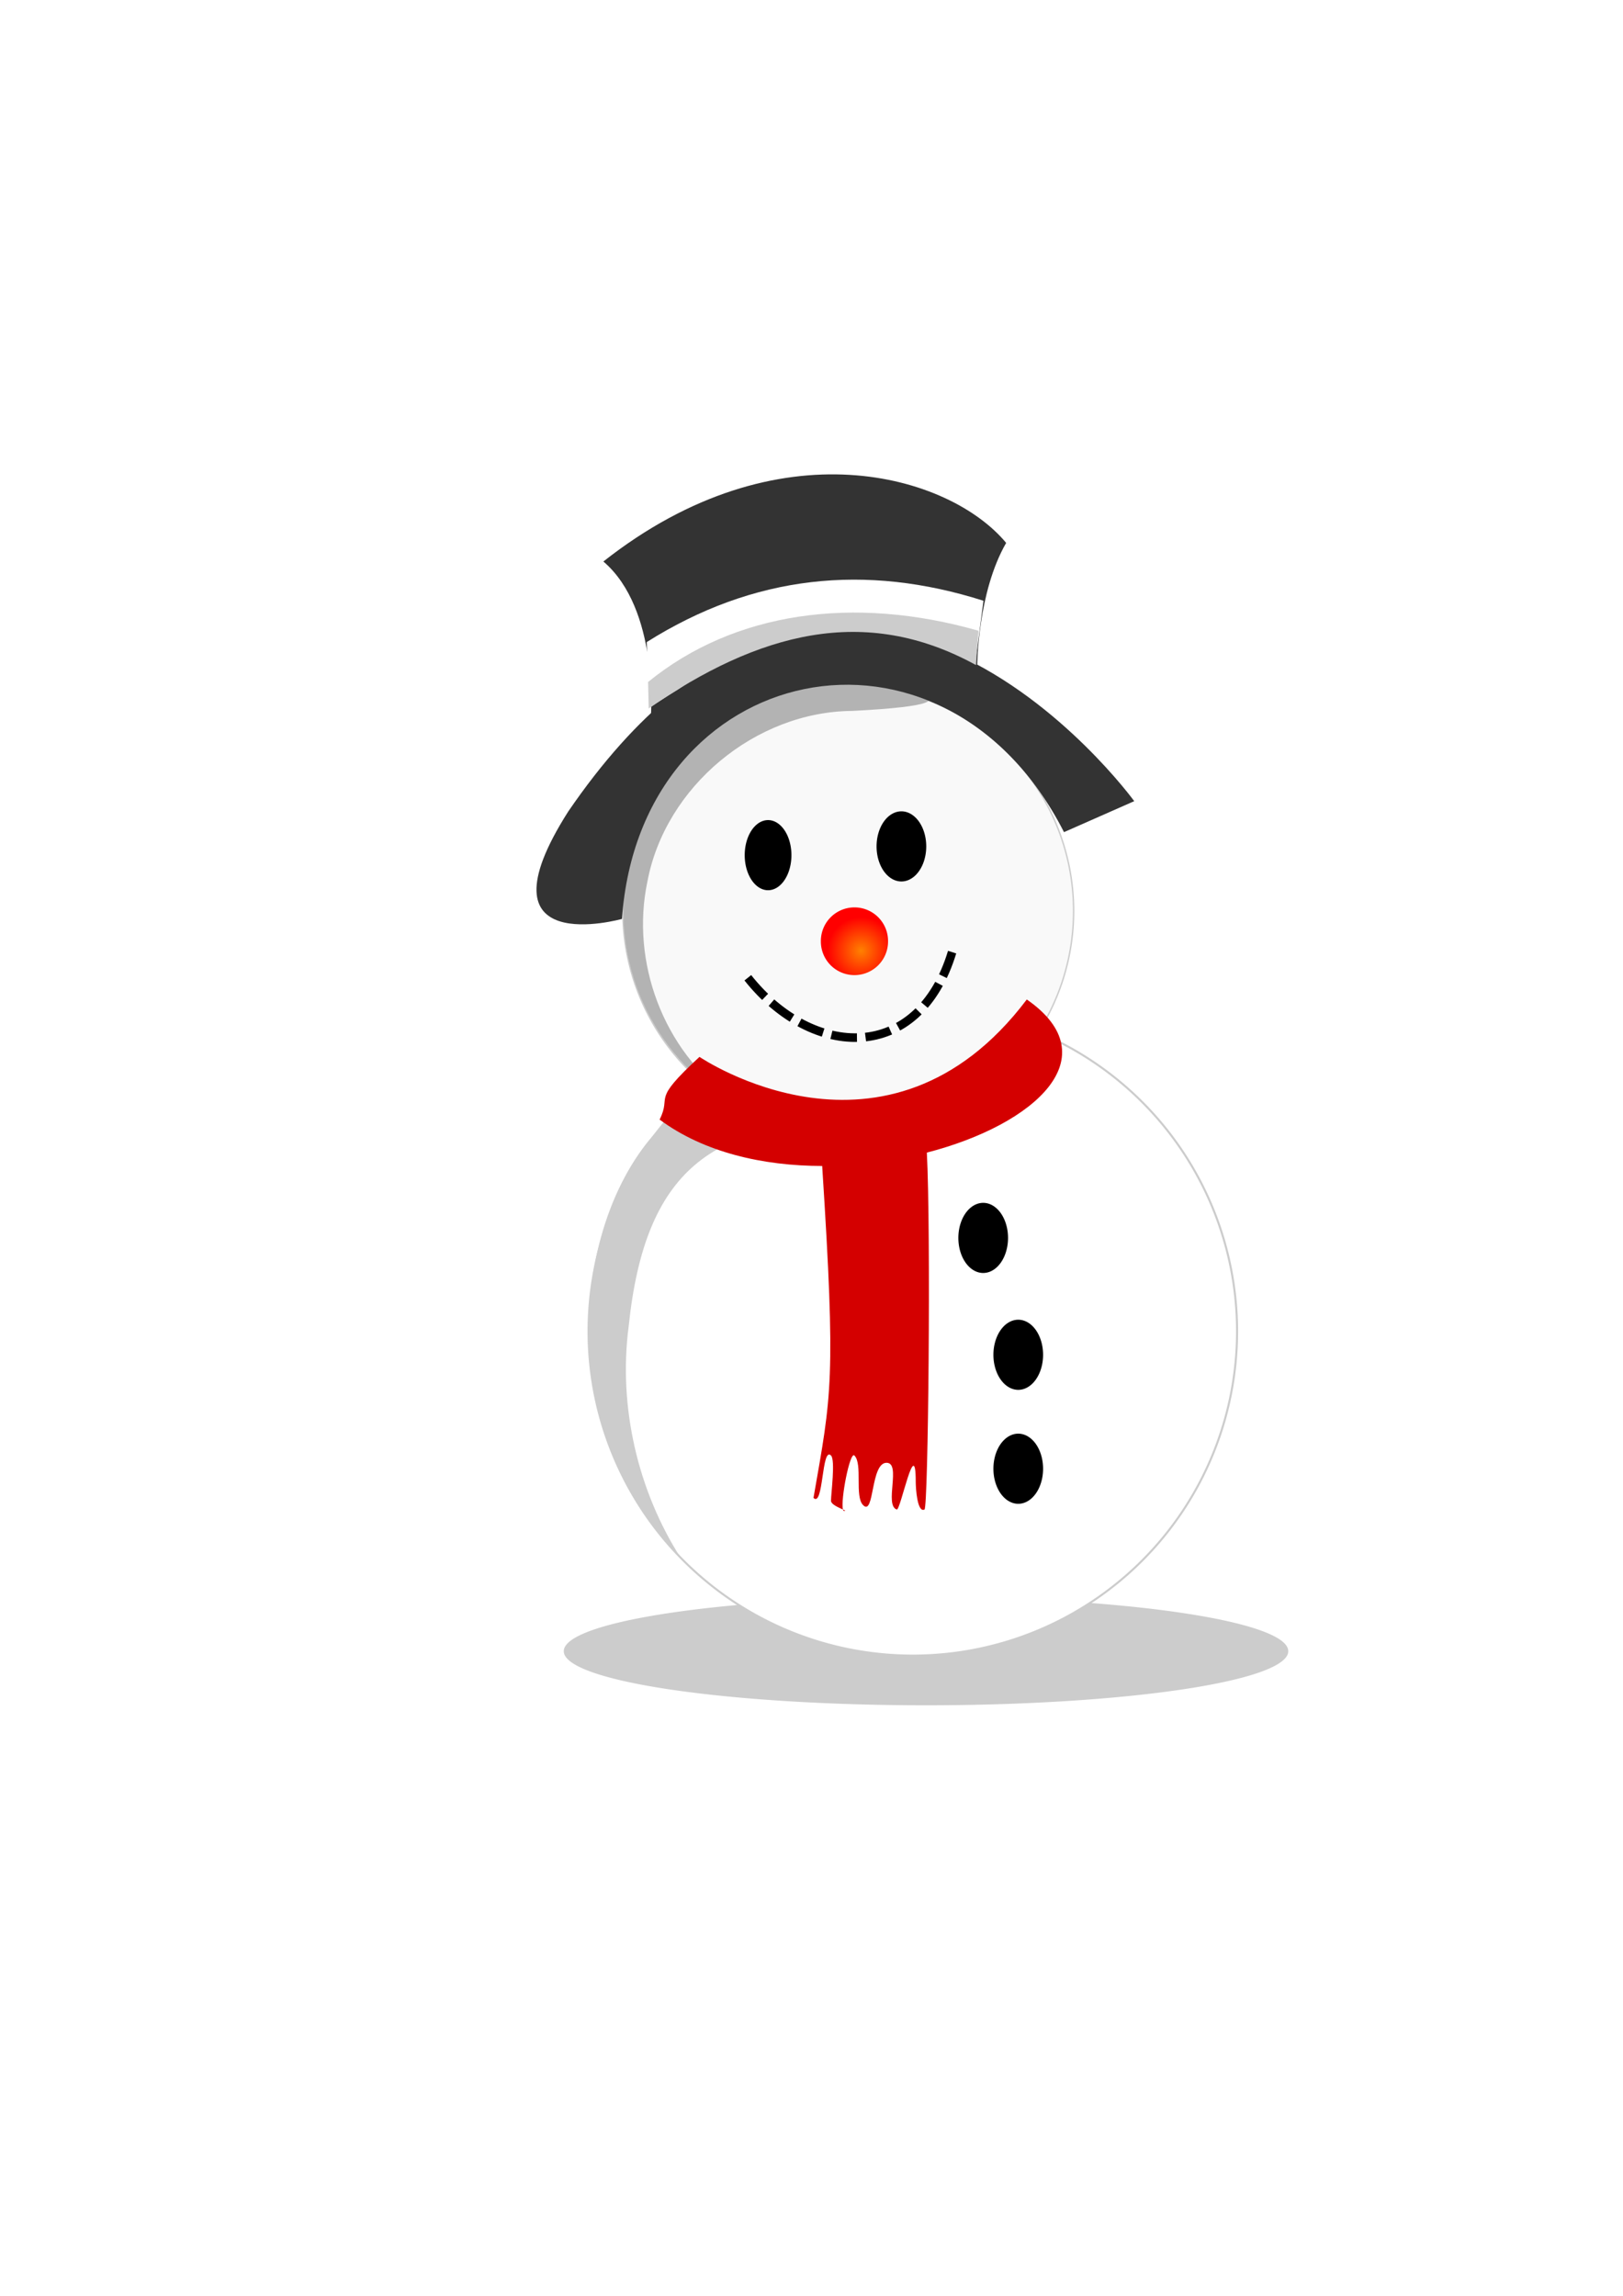 <?xml version="1.0" encoding="UTF-8" standalone="no"?>
<!-- Created with Inkscape (http://www.inkscape.org/) -->

<svg
   xmlns:dc="http://purl.org/dc/elements/1.1/"
   xmlns:cc="http://creativecommons.org/ns#"
   xmlns:rdf="http://www.w3.org/1999/02/22-rdf-syntax-ns#"
   xmlns:svg="http://www.w3.org/2000/svg"
   xmlns="http://www.w3.org/2000/svg"
   xmlns:xlink="http://www.w3.org/1999/xlink"
   xmlns:sodipodi="http://sodipodi.sourceforge.net/DTD/sodipodi-0.dtd"
   xmlns:inkscape="http://www.inkscape.org/namespaces/inkscape"
   width="210mm"
   height="297mm"
   id="svg2418"
   version="1.1"
   inkscape:version="0.48+devel r11895"
   sodipodi:docname="snowman.svg">
  <title
     id="title3202">Snowman</title>
  <defs
     id="defs2420">
    <linearGradient
       inkscape:collect="always"
       id="linearGradient3059">
      <stop
         style="stop-color:#ff8100;stop-opacity:1"
         offset="0"
         id="stop3061" />
      <stop
         style="stop-color:#ff0000;stop-opacity:1"
         offset="1"
         id="stop3063" />
    </linearGradient>
    <radialGradient
       inkscape:collect="always"
       xlink:href="#linearGradient3059"
       id="radialGradient3065"
       cx="425.357"
       cy="477.719"
       fx="425.357"
       fy="477.719"
       r="16.429"
       gradientUnits="userSpaceOnUse" />
    <filter
       inkscape:collect="always"
       id="filter3198"
       x="-0.103"
       width="1.207"
       y="-0.693"
       height="2.386">
      <feGaussianBlur
         inkscape:collect="always"
         stdDeviation="15.268"
         id="feGaussianBlur3200" />
    </filter>
  </defs>
  <sodipodi:namedview
     id="base"
     pagecolor="#ffffff"
     bordercolor="#666666"
     borderopacity="1.0"
     inkscape:pageopacity="0.0"
     inkscape:pageshadow="2"
     inkscape:zoom="0.49497475"
     inkscape:cx="319.33348"
     inkscape:cy="531.32513"
     inkscape:document-units="px"
     inkscape:current-layer="layer1"
     showgrid="false"
     inkscape:window-width="1078"
     inkscape:window-height="775"
     inkscape:window-x="125"
     inkscape:window-y="125"
     inkscape:window-maximized="0" />
  <g
     inkscape:label="Ebene 1"
     inkscape:groupmode="layer"
     id="layer1">
    <path
       sodipodi:type="arc"
       style="fill:#cccccc;fill-opacity:1;fill-rule:nonzero;stroke:none;filter:url(#filter3198)"
       id="path3116"
       sodipodi:cx="458.57144"
       sodipodi:cy="828.79077"
       sodipodi:rx="177.14285"
       sodipodi:ry="26.428572"
       d="m 635.714,828.791 a 177.143,26.429 0 1 1 -354.286,0 A 177.143,26.429 0 1 1 635.714,828.791 Z"
       transform="translate(-5.714,-21.429)" />
    <path
       sodipodi:type="arc"
       style="fill:#ffffff;fill-opacity:1;fill-rule:nonzero;stroke:#cccccc;stroke-width:1;stroke-miterlimit:4;stroke-opacity:1;stroke-dasharray:none;stroke-dashoffset:0"
       id="path2966"
       sodipodi:cx="421.42856"
       sodipodi:cy="650.93359"
       sodipodi:rx="158.57143"
       sodipodi:ry="158.57143"
       d="m 580,650.934 a 158.571,158.571 0 1 1 -317.143,0 A 158.571,158.571 0 1 1 580,650.934 Z"
       transform="matrix(-1,0,0,1,867.824,0)" />
    <path
       d="m 580,650.934 a 158.571,158.571 0 1 1 -317.143,0 A 158.571,158.571 0 1 1 580,650.934 Z"
       sodipodi:ry="158.57143"
       sodipodi:rx="158.57143"
       sodipodi:cy="650.93359"
       sodipodi:cx="421.42856"
       id="path2968"
       style="fill:#f9f9f9;fill-opacity:1;fill-rule:nonzero;stroke:#cccccc;stroke-width:1;stroke-miterlimit:4;stroke-opacity:1;stroke-dasharray:none;stroke-dashoffset:0"
       sodipodi:type="arc"
       transform="matrix(-0.695,0,0,0.695,707.715,-6.956)" />
    <path
       style="fill:#333333;fill-opacity:1;stroke:none"
       d="m 477.905,325.052 c 0,0 0.209,-35.524 14.142,-59.599 -27.483,-33.167 -111.117,-58.589 -196.98,9.091 27.274,23.234 23.234,75.761 23.234,75.761 C 363.273,311.322 414.138,294.228 477.905,325.052 Z"
       id="path2979"
       inkscape:connector-curvature="0"
       sodipodi:nodetypes="ccccc" />
    <path
       style="fill:#ffffff;stroke:none;stroke-width:1px;stroke-linecap:butt;stroke-linejoin:miter;stroke-opacity:1"
       d="m 476.895,325.052 4.041,-31.315 C 423.413,275.419 368.416,281.083 316.281,313.941 l 1.01,32.325 C 369.421,311.338 422.094,290.529 476.895,325.052 Z"
       id="path2981"
       inkscape:connector-curvature="0"
       sodipodi:nodetypes="ccccc" />
    <path
       sodipodi:type="arc"
       style="fill:#000000;fill-opacity:1;fill-rule:nonzero;stroke:none"
       id="path2983"
       sodipodi:cx="371.42856"
       sodipodi:cy="425.21933"
       sodipodi:rx="15.714286"
       sodipodi:ry="24.285715"
       d="m 387.143,425.219 a 15.714,24.286 0 1 1 -31.429,0 A 15.714,24.286 0 1 1 387.143,425.219 Z"
       transform="matrix(0.727,0,0,0.706,105.584,117.922)" />
    <path
       transform="matrix(0.773,0,0,0.706,153.701,113.636)"
       d="m 387.143,425.219 a 15.714,24.286 0 1 1 -31.429,0 A 15.714,24.286 0 1 1 387.143,425.219 Z"
       sodipodi:ry="24.285715"
       sodipodi:rx="15.714286"
       sodipodi:cy="425.21933"
       sodipodi:cx="371.42856"
       id="path2985"
       style="fill:#000000;fill-opacity:1;fill-rule:nonzero;stroke:none"
       sodipodi:type="arc" />
    <path
       sodipodi:type="arc"
       style="fill:url(#radialGradient3065);fill-opacity:1;fill-rule:nonzero;stroke:none"
       id="path3049"
       sodipodi:cx="422.14285"
       sodipodi:cy="473.07648"
       sodipodi:rx="16.428572"
       sodipodi:ry="16.428572"
       d="m 438.571,473.076 a 16.429,16.429 0 1 1 -32.857,0 A 16.429,16.429 0 1 1 438.571,473.076 Z"
       transform="translate(-4.286,-12.857)" />
    <path
       style="fill:none;stroke:#000000;stroke-width:4.2;stroke-linecap:butt;stroke-linejoin:miter;stroke-miterlimit:4;stroke-opacity:1;stroke-dasharray:12.6, 4.2;stroke-dashoffset:0"
       d="m 365.714,478.076 c 31.544,39.832 83.48,42.21 100,-12.857"
       id="path3067"
       inkscape:connector-curvature="0" />
    <path
       sodipodi:type="arc"
       style="fill:#000000;fill-opacity:1;fill-rule:nonzero;stroke:none"
       id="path3069"
       sodipodi:cx="371.42856"
       sodipodi:cy="425.21933"
       sodipodi:rx="15.714286"
       sodipodi:ry="24.285715"
       d="m 387.143,425.219 a 15.714,24.286 0 1 1 -31.429,0 A 15.714,24.286 0 1 1 387.143,425.219 Z"
       transform="matrix(0.773,0,0,0.706,193.701,305.065)" />
    <path
       transform="matrix(0.773,0,0,0.706,210.844,362.207)"
       d="m 387.143,425.219 a 15.714,24.286 0 1 1 -31.429,0 A 15.714,24.286 0 1 1 387.143,425.219 Z"
       sodipodi:ry="24.285715"
       sodipodi:rx="15.714286"
       sodipodi:cy="425.21933"
       sodipodi:cx="371.42856"
       id="path3071"
       style="fill:#000000;fill-opacity:1;fill-rule:nonzero;stroke:none"
       sodipodi:type="arc" />
    <path
       sodipodi:type="arc"
       style="fill:#000000;fill-opacity:1;fill-rule:nonzero;stroke:none"
       id="path3073"
       sodipodi:cx="371.42856"
       sodipodi:cy="425.21933"
       sodipodi:rx="15.714286"
       sodipodi:ry="24.285715"
       d="m 387.143,425.219 a 15.714,24.286 0 1 1 -31.429,0 A 15.714,24.286 0 1 1 387.143,425.219 Z"
       transform="matrix(0.773,0,0,0.706,210.844,417.922)" />
    <path
       style="fill:#cccccc;fill-opacity:1;fill-rule:nonzero;stroke:none"
       d="M 403.835,550.375 C 350.544,498.946 287.812,563.361 287.812,650.938 c 0,43.001 17.147,81.998 44.938,110.562 C 311.941,728.858 302.302,687.804 307.438,648.531 315.342,572.327 348.069,548.02 419.219,548.625 Z"
       id="path3099"
       inkscape:connector-curvature="0"
       sodipodi:nodetypes="cscccc" />
    <path
       style="fill:#b3b3b3;fill-opacity:1;fill-rule:nonzero;stroke:none"
       d="m 417.494,333.547 c -60.836,0 -112.682,50.836 -112.682,111.671 0,46.834 29.227,86.815 70.438,102.75 -6.284,-2.944 -12.321,-6.594 -17.969,-11.062 -32.859,-23.309 -48.957,-66.568 -40.688,-105.844 8.767,-46.577 52.929,-83.15 100.219,-83.469 C 501.098,343.308 417.494,333.547 417.494,333.547 Z"
       id="path3111"
       inkscape:connector-curvature="0"
       sodipodi:nodetypes="csccccc" />
    <path
       style="fill:#333333;fill-opacity:1;stroke:none"
       d="m 520.331,406.875 34.345,-15.152 c 0,0 -140.71,-193.705 -276.782,5.051 -46.526,73.018 26.264,52.528 26.264,52.528 C 313.061,322.417 461.195,290.589 520.331,406.875 Z"
       id="path2977"
       inkscape:connector-curvature="0"
       sodipodi:nodetypes="ccccc" />
    <path
       style="fill:#d40000;stroke:none"
       d="m 502.136,488.688 c 40.28,27.954 4.41,61.086 -48.875,74.875 1.996,37.916 0.711,173.566 -1.156,174.5 -3.513,1.757 -4.281,-10.29 -4.281,-13.562 0,-23.709 -7.442,14.176 -9.281,13.562 -6.235,-2.078 2.358,-22.844 -5,-22.844 -7.886,0 -5.861,26.295 -11.438,20.719 -4.296,-4.296 -0.126,-20.126 -4.281,-24.281 -2.189,-2.189 -6.827,21.874 -5.594,26.406 -1.891,-0.875 -5.844,-2.462 -5.844,-4.281 0,-3.373 2.214,-19.911 0,-22.125 -4.633,-4.633 -3.604,25.677 -8.562,20.719 8.865,-50.646 11.01,-57.258 4.25,-162.281 -28.933,-0.026 -57.818,-6.601 -79.5,-22.688 6.201,-12.403 -4.826,-8.251 19.5,-30.656 C 342.074,516.75 433.763,579.262 502.136,488.688 z m -89.906,249.375 c 0.931,0.43 1.489,0.719 0.594,0.719 C 412.562,738.781 412.358,738.531 412.23,738.062 Z"
       id="path2972"
       inkscape:connector-curvature="0"
       sodipodi:nodetypes="ccsssssscssccccccsc" />
    <path
       sodipodi:nodetypes="ccccc"
       inkscape:connector-curvature="0"
       id="path3114"
       d="m 477.302,325.18 1.186,-16.789 c -61.071,-17.436 -119.45,-9.233 -161.547,25.06 l 0.297,12.952 C 370.808,309.378 422.832,295.233 477.302,325.18 Z"
       style="fill:#cccccc;stroke:none" />
  </g>
</svg>
